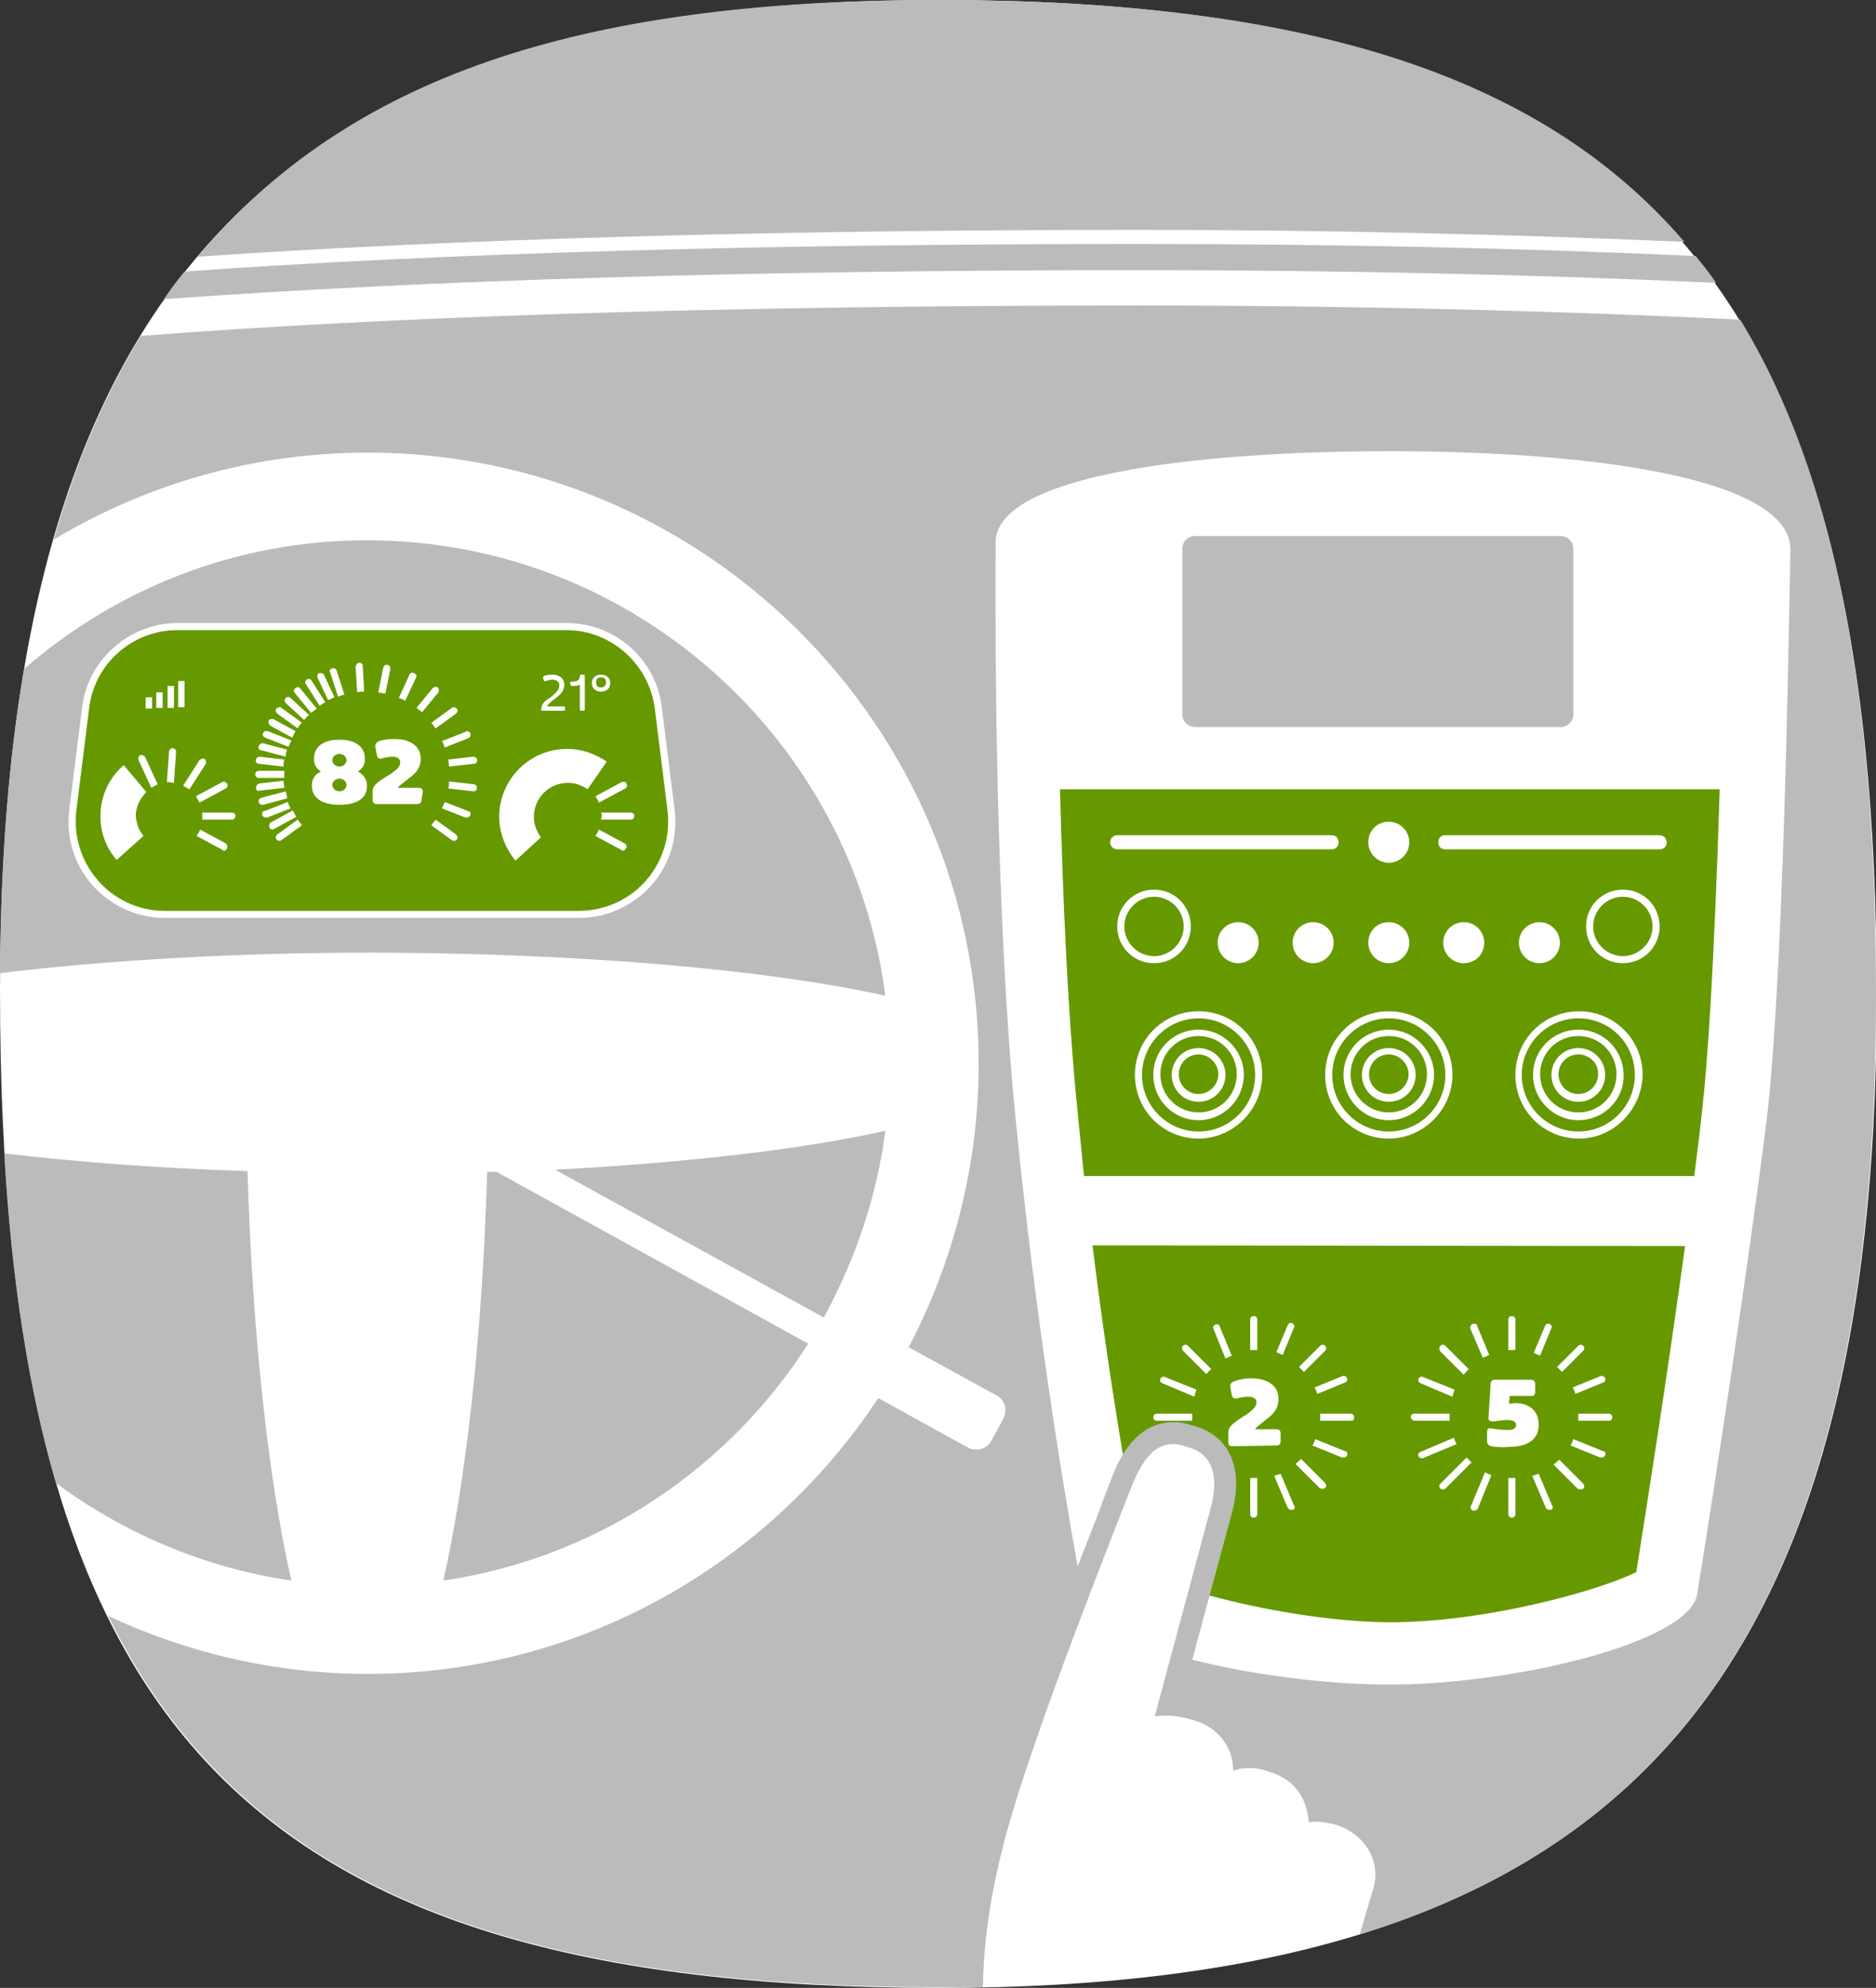 <?xml version="1.0" encoding="utf-8"?>
<!-- Generator: Adobe Illustrator 26.5.2, SVG Export Plug-In . SVG Version: 6.00 Build 0)  -->
<svg version="1.1" id="Laag_1" xmlns="http://www.w3.org/2000/svg" xmlns:xlink="http://www.w3.org/1999/xlink" x="0px" y="0px"
	 viewBox="0 0 265.3 281.1" style="enable-background:new 0 0 265.3 281.1;" xml:space="preserve">
<rect x="0" y="0" width="265.3" height="281.1" fill="#333333" stroke="none"/>
<style type="text/css">
	.st0{fill:#FFFFFF;}
	.st1{fill:#669900;}
	.st2{fill:#BBBBBB;}
</style>
<path class="st0" d="M0,140.1c0,102,32.8,141,132.7,141c92.9,0,132.7-39,132.7-140.1S232.5,0,132.7,0C39.8,0,0,39.4,0,140.1z"/>
<g>
	<g>
		<path class="st1" d="M223.2,149.1c-1.6,0-2.8,1.3-2.8,2.8c0,1.6,1.3,2.8,2.8,2.8c1.6,0,2.8-1.3,2.8-2.8
			C226.1,150.4,224.8,149.1,223.2,149.1L223.2,149.1z"/>
		<path class="st1" d="M196.4,149.1c-1.6,0-2.8,1.3-2.8,2.8c0,1.6,1.3,2.8,2.8,2.8c1.5,0,2.8-1.3,2.8-2.8
			C199.2,150.4,197.9,149.1,196.4,149.1z"/>
		<path class="st1" d="M167.4,131c0-2.3-1.9-4.2-4.2-4.2s-4.2,1.9-4.2,4.2s1.9,4.2,4.2,4.2S167.4,133.3,167.4,131z"/>
		<path class="st1" d="M169.5,149.1c-1.6,0-2.8,1.3-2.8,2.8c0,1.6,1.3,2.8,2.8,2.8c1.5,0,2.8-1.3,2.8-2.8
			C172.3,150.4,171,149.1,169.5,149.1z"/>
		<path class="st1" d="M169.5,146.5c-3,0-5.4,2.4-5.4,5.4s2.4,5.4,5.4,5.4s5.4-2.4,5.4-5.4S172.5,146.5,169.5,146.5z M169.5,155.8
			c-2.1,0-3.8-1.7-3.8-3.8c0-2.1,1.7-3.8,3.8-3.8s3.8,1.7,3.8,3.8S171.6,155.8,169.5,155.8z"/>
		<path class="st1" d="M196.4,146.5c-3,0-5.4,2.4-5.4,5.4s2.4,5.4,5.4,5.4s5.4-2.4,5.4-5.4S199.4,146.5,196.4,146.5z M196.4,155.8
			c-2.1,0-3.8-1.7-3.8-3.8c0-2.1,1.7-3.8,3.8-3.8s3.8,1.7,3.8,3.8S198.5,155.8,196.4,155.8z"/>
		<path class="st1" d="M196.4,144c-4.4,0-8,3.6-8,8s3.6,8,8,8s8-3.6,8-8S200.8,144,196.4,144z M196.4,158.4c-3.6,0-6.4-2.9-6.4-6.4
			c0-3.6,2.9-6.4,6.4-6.4c3.5,0,6.4,2.9,6.4,6.4C202.8,155.5,199.9,158.4,196.4,158.4z"/>
		<path class="st1" d="M223.2,146.5c-3,0-5.4,2.4-5.4,5.4s2.4,5.4,5.4,5.4c3,0,5.4-2.4,5.4-5.4S226.2,146.5,223.2,146.5L223.2,146.5
			z M223.2,155.8c-2.1,0-3.8-1.7-3.8-3.8c0-2.1,1.7-3.8,3.8-3.8s3.8,1.7,3.8,3.8S225.3,155.8,223.2,155.8L223.2,155.8z"/>
		<path class="st1" d="M169.5,144c-4.4,0-8,3.6-8,8s3.6,8,8,8s8-3.6,8-8S173.9,144,169.5,144z M169.5,158.4c-3.6,0-6.4-2.9-6.4-6.4
			c0-3.6,2.9-6.4,6.4-6.4c3.5,0,6.4,2.9,6.4,6.4C175.9,155.5,173,158.4,169.5,158.4z"/>
		<path class="st1" d="M149.9,111.6c0.4,15.2,1.1,32,2.5,45.7c0.3,3,0.6,6,0.9,9h86.3c0.4-3.2,0.8-6.3,1.1-9.2
			c0.8-7,1.7-20.2,2.5-45.5L149.9,111.6L149.9,111.6z M196.4,116.2c1.6,0,2.9,1.3,2.9,2.9s-1.3,2.9-2.9,2.9s-2.9-1.3-2.9-2.9
			S194.7,116.2,196.4,116.2z M196.4,130.4c1.6,0,2.9,1.3,2.9,2.9s-1.3,2.9-2.9,2.9s-2.9-1.3-2.9-2.9S194.7,130.4,196.4,130.4z
			 M157,119.1c0-0.6,0.5-1,1-1h30.3c0.6,0,1,0.4,1,1s-0.4,1-1,1H158C157.5,120.1,157,119.7,157,119.1z M178,133.3
			c0,1.6-1.3,2.9-2.9,2.9s-2.9-1.3-2.9-2.9s1.3-2.9,2.9-2.9S178,131.7,178,133.3z M158,131c0-2.9,2.3-5.2,5.2-5.2s5.2,2.3,5.2,5.2
			s-2.3,5.2-5.2,5.2S158,133.9,158,131z M169.5,161c-5,0-9-4-9-9c0-5,4-9,9-9c5,0,9,4,9,9C178.5,156.9,174.4,161,169.5,161z
			 M182.8,133.3c0-1.6,1.3-2.9,2.9-2.9s2.9,1.3,2.9,2.9s-1.3,2.9-2.9,2.9S182.8,134.9,182.8,133.3z M196.4,161c-5,0-9-4-9-9
			c0-5,4-9,9-9c5,0,9,4,9,9C205.4,156.9,201.3,161,196.4,161z M207,136.2c-1.6,0-2.9-1.3-2.9-2.9s1.3-2.9,2.9-2.9s2.9,1.3,2.9,2.9
			S208.7,136.2,207,136.2z M223.3,161c-5,0-9-4-9-9c0-5,4-9,9-9s9,4,9,9C232.2,156.9,228.2,161,223.3,161L223.3,161z M214.8,133.3
			c0-1.6,1.3-2.9,2.9-2.9s2.9,1.3,2.9,2.9s-1.3,2.9-2.9,2.9S214.8,134.9,214.8,133.3z M229.5,136.2c-2.9,0-5.2-2.3-5.2-5.2
			s2.3-5.2,5.2-5.2s5.2,2.3,5.2,5.2S232.4,136.2,229.5,136.2z M234.7,120.1h-30.3c-0.6,0-1-0.4-1-1s0.4-1,1-1h30.3c0.5,0,1,0.4,1,1
			S235.3,120.1,234.7,120.1z"/>
		<path class="st1" d="M229.5,126.8c-2.3,0-4.2,1.9-4.2,4.2s1.9,4.2,4.2,4.2s4.2-1.9,4.2-4.2S231.8,126.8,229.5,126.8z"/>
		<path class="st1" d="M223.2,144c-4.4,0-8,3.6-8,8s3.6,8,8,8c4.4,0,8-3.6,8-8S227.7,144,223.2,144z M223.2,158.4
			c-3.5,0-6.4-2.9-6.4-6.4c0-3.6,2.9-6.4,6.4-6.4c3.6,0,6.4,2.9,6.4,6.4C229.7,155.5,226.8,158.4,223.2,158.4L223.2,158.4z"/>
	</g>
	<path class="st1" d="M154.5,176.1c1.3,10.6,2.8,20.6,4.3,29.6c1.4-2.2,3.6-4.5,7-4.5c0.8,0,1.7,0.1,2.5,0.4l0.7,0.2
		c4.8,1.4,6.7,6,5.1,12.3l-3.1,11.5c7.3,2,17,3.7,25.2,3.8h0.3c13.7,0,29.7-4.5,34.9-7.1c1.3-8.2,4.4-27.8,6.9-46.1L154.5,176.1
		L154.5,176.1z M190.5,194.9c0.1,0.2,0,0.5-0.3,0.6l-3.9,1.6c-0.1-0.3-0.2-0.6-0.4-0.9l3.9-1.6C190.1,194.5,190.4,194.6,190.5,194.9
		L190.5,194.9z M186.7,190.3c0.2-0.2,0.5-0.2,0.7,0c0.2,0.2,0.2,0.5,0,0.7l-3,3c-0.2-0.2-0.5-0.5-0.7-0.7L186.7,190.3z M182.1,187.4
		c0.1-0.3,0.4-0.4,0.6-0.3c0.3,0.1,0.4,0.4,0.3,0.6l-1.6,3.9c-0.3-0.1-0.6-0.3-0.9-0.4L182.1,187.4L182.1,187.4z M176.8,186.6
		c0-0.3,0.2-0.5,0.5-0.5s0.5,0.2,0.5,0.5v4.3c-0.1,0-0.1,0-0.2,0c-0.3,0-0.6,0-0.8,0V186.6L176.8,186.6z M163.6,200.9
		c-0.3,0-0.5-0.2-0.5-0.5s0.2-0.5,0.5-0.5h5c0,0,0,0.1,0,0.1c0,0.3,0,0.6,0,0.9H163.6L163.6,200.9z M168.9,197.5l-4.5-1.9
		c-0.3-0.1-0.4-0.4-0.3-0.6c0.1-0.3,0.4-0.4,0.6-0.3l4.5,1.8C169.1,196.8,169,197.1,168.9,197.5L168.9,197.5z M170.6,194.3l-3.3-3.3
		c-0.2-0.2-0.2-0.5,0-0.7c0.2-0.2,0.5-0.2,0.7,0l3.3,3.3C171,193.8,170.8,194.1,170.6,194.3L170.6,194.3z M171.6,187.9
		c-0.1-0.2,0-0.5,0.3-0.6c0.2-0.1,0.6,0,0.6,0.3l1.7,4.1c-0.3,0.1-0.6,0.3-0.9,0.4L171.6,187.9L171.6,187.9z M177.8,214.1
		c0,0.3-0.2,0.5-0.5,0.5s-0.5-0.2-0.5-0.5v-5.1c0.3,0,0.5,0,0.8,0c0.1,0,0.1,0,0.2,0V214.1L177.8,214.1z M174.3,204.5
		c-0.5,0-0.6-0.2-0.6-0.6v-1.2c0-0.8,0.2-1.1,1.8-2.2l0.8-0.5c1-0.7,1.4-1.2,1.4-1.7c0-0.5-0.4-0.8-1.2-0.8c-0.5,0-1,0.1-1.4,0.2
		c-0.5,0.2-0.8,0-0.9-0.4l-0.2-1.1c-0.1-0.5,0.1-0.7,0.6-0.9c0.6-0.2,1.3-0.4,2.3-0.4c2.3,0,3.9,1,3.9,2.9c0,1.2-0.5,2-1.7,2.9
		l-1,0.8c-0.4,0.3-0.6,0.5-0.6,0.6h3c0.4,0,0.6,0.2,0.6,0.6v1.1c0,0.4-0.2,0.6-0.6,0.6L174.3,204.5L174.3,204.5z M182.8,213.5
		c-0.1,0-0.1,0-0.2,0c-0.2,0-0.4-0.1-0.5-0.3l-1.9-4.5c0.3-0.1,0.6-0.2,0.9-0.3l1.9,4.5C183.2,213.1,183.1,213.4,182.8,213.5
		L182.8,213.5z M187.4,210.4c-0.1,0.1-0.2,0.1-0.4,0.1c-0.1,0-0.3,0-0.4-0.1l-3.4-3.4c0.3-0.2,0.5-0.4,0.8-0.7l3.3,3.3
		C187.6,209.9,187.6,210.2,187.4,210.4L187.4,210.4z M190.5,205.8c-0.1,0.2-0.3,0.3-0.5,0.3c-0.1,0-0.1,0-0.2,0l-4.2-1.7
		c0.2-0.3,0.3-0.6,0.4-0.9l4.2,1.7C190.5,205.2,190.6,205.5,190.5,205.8L190.5,205.8z M191.1,200.9h-4.4c0-0.3,0-0.6,0-0.9
		c0-0.1,0-0.1,0-0.1h4.3c0.3,0,0.5,0.2,0.5,0.5S191.4,200.9,191.1,200.9L191.1,200.9z M227,194.9c0.1,0.2,0,0.5-0.3,0.6l-3.9,1.6
		c-0.1-0.3-0.2-0.6-0.4-0.9l3.9-1.6C226.6,194.5,226.9,194.6,227,194.9L227,194.9z M223.2,190.3c0.2-0.2,0.5-0.2,0.7,0
		c0.2,0.2,0.2,0.5,0,0.7l-3,3c-0.2-0.2-0.5-0.5-0.7-0.7L223.2,190.3z M218.5,187.5c0.1-0.3,0.4-0.4,0.6-0.3c0.3,0.1,0.4,0.4,0.3,0.6
		l-1.6,3.9c-0.3-0.1-0.6-0.3-0.9-0.4L218.5,187.5L218.5,187.5z M213.3,186.6c0-0.3,0.2-0.5,0.5-0.5s0.5,0.2,0.5,0.5v4.3
		c-0.1,0-0.1,0-0.2,0c-0.3,0-0.6,0-0.8,0V186.6L213.3,186.6z M208.3,187.2c0.2-0.1,0.6,0,0.6,0.3l1.7,4.1c-0.3,0.1-0.6,0.3-0.9,0.4
		l-1.8-4.2C207.9,187.6,208,187.3,208.3,187.2L208.3,187.2z M203.7,190.3c0.2-0.2,0.5-0.2,0.7,0l3.3,3.3c-0.2,0.2-0.5,0.5-0.7,0.8
		l-3.3-3.3C203.5,190.8,203.5,190.5,203.7,190.3L203.7,190.3z M200.6,195c0.1-0.3,0.4-0.4,0.6-0.3l4.5,1.8c-0.1,0.3-0.2,0.6-0.3,1
		l-4.5-1.9C200.6,195.5,200.5,195.2,200.6,195L200.6,195z M199.5,200.4c0-0.3,0.2-0.5,0.5-0.5h5c0,0,0,0.1,0,0.1c0,0.3,0,0.6,0,0.9
		h-5C199.8,200.9,199.5,200.6,199.5,200.4L199.5,200.4z M201.1,206.2c-0.2,0-0.4-0.1-0.5-0.3c-0.1-0.2,0-0.5,0.3-0.6l4.7-2
		c0.1,0.3,0.2,0.6,0.4,0.9l-4.8,2C201.2,206.2,201.2,206.2,201.1,206.2L201.1,206.2z M204.1,210.6c-0.1,0-0.3,0-0.4-0.1
		c-0.2-0.2-0.2-0.5,0-0.7l3.7-3.7c0.2,0.2,0.5,0.5,0.7,0.7l-3.7,3.7C204.3,210.6,204.2,210.6,204.1,210.6L204.1,210.6z M209,213.3
		c-0.1,0.2-0.3,0.3-0.5,0.3c-0.1,0-0.1,0-0.2,0c-0.3-0.1-0.4-0.4-0.3-0.6l2-4.8c0.3,0.1,0.6,0.3,0.9,0.4L209,213.3L209,213.3z
		 M210.9,204.5c-0.4-0.1-0.6-0.3-0.6-0.8v-1.2c0-0.5,0.2-0.6,0.7-0.5c0.5,0.1,1.5,0.2,2.2,0.2c0.8,0,1.2-0.2,1.2-0.7
		c0-0.5-0.5-0.7-1.3-0.7c-0.7,0-1.6,0.2-2,0.2c-0.4,0-0.7-0.2-0.6-0.6l0.3-4.7c0-0.4,0.2-0.6,0.6-0.6h5.1c0.4,0,0.6,0.2,0.6,0.6v1.1
		c0,0.5-0.2,0.6-0.6,0.6h-3l-0.1,1.1c0.3,0,0.5-0.1,0.8-0.1c2.1,0,3.4,1.1,3.4,3.1c0,2-1.5,3.1-4.3,3.1
		C212.5,204.7,211.4,204.6,210.9,204.5L210.9,204.5z M214.3,214.1c0,0.3-0.2,0.5-0.5,0.5s-0.5-0.2-0.5-0.5v-5.1c0.3,0,0.6,0,0.8,0
		c0.1,0,0.1,0,0.2,0V214.1L214.3,214.1z M219.3,213.5c-0.1,0-0.1,0-0.2,0c-0.2,0-0.4-0.1-0.5-0.3l-1.9-4.5c0.3-0.1,0.6-0.2,0.9-0.3
		l1.9,4.5C219.7,213.1,219.6,213.4,219.3,213.5L219.3,213.5z M223.9,210.5c-0.1,0.1-0.2,0.1-0.4,0.1c-0.1,0-0.3,0-0.4-0.1l-3.4-3.4
		c0.3-0.2,0.5-0.4,0.8-0.7l3.3,3.3C224.1,210,224.1,210.3,223.9,210.5L223.9,210.5z M227,205.8c-0.1,0.2-0.3,0.3-0.5,0.3
		c-0.1,0-0.1,0-0.2,0l-4.2-1.7c0.2-0.3,0.3-0.6,0.4-0.9l4.2,1.7C227,205.2,227.1,205.5,227,205.8L227,205.8z M227.6,200.9h-4.4
		c0-0.3,0-0.6,0-0.9c0-0.1,0-0.1,0-0.1h4.3c0.3,0,0.5,0.2,0.5,0.5S227.8,200.9,227.6,200.9z"/>
	<g>
		<ellipse class="st1" cx="48" cy="111" rx="1" ry="0.9"/>
		<path class="st1" d="M94.4,114.6l-1.8-14.4c-0.8-6.3-6.2-11.1-12.5-11.1h-55c-6.4,0-11.8,4.8-12.5,11.1l-1.8,14.4
			c-0.9,7.5,4.9,14.2,12.5,14.2h58.5C89.5,128.8,95.3,122.2,94.4,114.6L94.4,114.6z M20.6,98.6h0.9v1.6h-0.9V98.6z M20.3,118.2
			l-3.8,3.4c-1.5-1.7-2.3-3.9-2.3-6.2c0-2.9,1.3-5.5,3.3-7.2l3.2,3.8c-0.9,0.9-1.5,2.1-1.5,3.4C19.3,116.4,19.6,117.4,20.3,118.2
			L20.3,118.2z M21.4,111.4l-1.8-3.9c-0.1-0.2,0-0.6,0.2-0.7c0.2-0.1,0.5,0,0.7,0.2l1.8,3.9C22,111.1,21.7,111.2,21.4,111.4z
			 M23,100.1h-0.9v-2.2H23V100.1z M23.7,97h0.9v3.1h-0.9V97z M24.6,110.7c-0.2,0-0.5-0.1-0.8-0.1c-0.1,0-0.2,0-0.2,0l0.3-4.3
			c0-0.3,0.3-0.5,0.5-0.5c0.3,0,0.5,0.2,0.5,0.5L24.6,110.7z M85,95.4c0.8,0,1.3,0.5,1.3,1.2s-0.5,1.2-1.3,1.2s-1.3-0.5-1.3-1.2
			S84.2,95.4,85,95.4z M80.6,96.6c0-0.2,0.1-0.2,0.2-0.2c0.8,0,1.2-0.2,1.2-0.8c0-0.2,0.1-0.2,0.2-0.2h0.3c0.2,0,0.2,0.1,0.2,0.2
			v4.7c0,0.2-0.1,0.2-0.2,0.2h-0.3c-0.2,0-0.2-0.1-0.2-0.2v-3.5c-0.3,0.2-0.7,0.2-1.1,0.2c-0.2,0-0.2-0.1-0.2-0.2L80.6,96.6
			L80.6,96.6z M76.6,100.1c0-0.5,0.2-0.8,1.1-1.4l0.3-0.2c0.7-0.6,1.1-1,1.1-1.6c0-0.5-0.4-0.8-1-0.8c-0.3,0-0.6,0.1-0.9,0.2
			c-0.2,0.1-0.3,0-0.3-0.1l-0.1-0.3c0-0.1,0-0.2,0.1-0.3c0.2-0.1,0.8-0.2,1.2-0.2c1.1,0,1.7,0.6,1.7,1.4c0,0.8-0.4,1.3-1.3,2
			l-0.4,0.3c-0.5,0.4-0.7,0.6-0.7,0.8h2.3c0.2,0,0.2,0.1,0.2,0.2v0.2c0,0.2-0.1,0.2-0.2,0.2h-3c-0.2,0-0.2-0.1-0.2-0.2L76.6,100.1
			L76.6,100.1z M66.5,103.7c0.1,0.3,0,0.6-0.3,0.7l-3.3,1.3c-0.1-0.3-0.2-0.6-0.4-0.9l3.3-1.3C66.1,103.3,66.4,103.4,66.5,103.7
			L66.5,103.7z M57.9,95.4c0.1-0.2,0.4-0.4,0.7-0.2s0.4,0.4,0.2,0.7l-1.5,3.2c-0.3-0.2-0.6-0.3-0.9-0.4L57.9,95.4z M54.2,94.4
			c0.1-0.3,0.3-0.4,0.6-0.4c0.3,0.1,0.4,0.3,0.4,0.6l-0.7,3.5c-0.3-0.1-0.7-0.1-1-0.2L54.2,94.4L54.2,94.4z M50.8,93.7
			c0.3,0,0.5,0.2,0.5,0.5l0.2,3.6c-0.3,0-0.7,0-1,0.1l-0.2-3.6C50.3,94,50.6,93.7,50.8,93.7z M47,94.5c0.3-0.1,0.5,0.1,0.6,0.3
			l1.1,3.4c-0.3,0.1-0.6,0.2-0.9,0.3l-1.1-3.4C46.5,94.8,46.7,94.6,47,94.5z M45.1,95.2c0.2-0.1,0.6,0,0.7,0.2l1.5,3.2
			c-0.3,0.1-0.6,0.3-0.9,0.4l-1.5-3.2C44.8,95.6,44.9,95.3,45.1,95.2z M43.4,96.1c0.2-0.2,0.5-0.1,0.7,0.2l1.9,3
			c-0.3,0.2-0.6,0.3-0.8,0.5l-1.9-3C43.1,96.6,43.1,96.3,43.4,96.1L43.4,96.1z M38,101.9c0.1-0.2,0.4-0.3,0.7-0.2l3.1,1.7
			c-0.2,0.3-0.3,0.6-0.5,0.9l-3.1-1.7C38,102.4,37.9,102.1,38,101.9z M37.2,103.7c0.1-0.3,0.4-0.4,0.7-0.3l3.3,1.3
			c-0.1,0.3-0.3,0.6-0.4,0.9l-3.3-1.3C37.2,104.2,37.1,103.9,37.2,103.7L37.2,103.7z M36.6,105.5c0.1-0.3,0.3-0.4,0.6-0.4l3.4,0.9
			c-0.1,0.3-0.2,0.6-0.2,1l-3.4-0.9C36.6,106.1,36.5,105.8,36.6,105.5z M36.7,107l3.5,0.4c-0.1,0.3-0.1,0.7-0.1,1l-3.5-0.4
			c-0.3,0-0.5-0.3-0.4-0.6C36.2,107.2,36.5,107,36.7,107L36.7,107z M25.2,96.3h0.9v3.7h-0.9V96.3z M25.9,111.1l2.3-3.6
			c0.2-0.2,0.5-0.3,0.7-0.2c0.2,0.1,0.3,0.5,0.2,0.7l-2.3,3.6C26.5,111.5,26.3,111.3,25.9,111.1z M31.4,110.6
			c0.2-0.1,0.5-0.1,0.7,0.2s0,0.6-0.2,0.7l-3.7,2c-0.1-0.3-0.3-0.6-0.5-0.9L31.4,110.6L31.4,110.6z M32.1,120
			c-0.1,0.2-0.3,0.3-0.4,0.3c-0.1,0-0.2,0-0.2-0.1l-3.7-2c0.2-0.3,0.4-0.6,0.5-0.9l3.7,2C32.1,119.5,32.2,119.8,32.1,120L32.1,120z
			 M32.8,115.9h-4.2c0-0.2,0-0.3,0-0.5s0-0.3,0-0.5h4.2c0.3,0,0.5,0.2,0.5,0.5S33,115.9,32.8,115.9z M36.6,109h3.6
			c0,0.2,0,0.3,0,0.5s0,0.3,0,0.5h-3.6c-0.3,0-0.5-0.2-0.5-0.5S36.3,109,36.6,109z M36.2,111.4c0-0.3,0.2-0.5,0.4-0.6l3.5-0.4
			c0,0.3,0.1,0.7,0.1,1l-3.5,0.4c0,0,0,0-0.1,0C36.4,111.9,36.2,111.7,36.2,111.4L36.2,111.4z M36.6,113.4c-0.1-0.3,0.1-0.5,0.4-0.6
			l3.4-0.9c0.1,0.3,0.2,0.6,0.2,1l-3.4,0.9c0,0-0.1,0-0.1,0C36.8,113.8,36.6,113.6,36.6,113.4L36.6,113.4z M37.6,115.6
			c-0.2,0-0.4-0.1-0.5-0.3c-0.1-0.3,0-0.6,0.3-0.6l3.3-1.3c0.1,0.3,0.2,0.6,0.4,0.9l-3.3,1.3C37.8,115.6,37.7,115.6,37.6,115.6
			L37.6,115.6z M38.5,117.3c-0.2,0-0.3-0.1-0.4-0.3c-0.1-0.2,0-0.6,0.2-0.7l3.1-1.7c0.2,0.3,0.3,0.6,0.5,0.9l-3.1,1.7
			C38.6,117.3,38.5,117.3,38.5,117.3L38.5,117.3z M39.8,118.8c-0.1,0.1-0.2,0.1-0.3,0.1c-0.2,0-0.3-0.1-0.4-0.2
			c-0.2-0.2-0.1-0.5,0.1-0.7l2.9-2.1c0.2,0.3,0.4,0.5,0.6,0.8L39.8,118.8L39.8,118.8z M42.1,103l-2.9-2.1c-0.2-0.2-0.3-0.5-0.1-0.7
			c0.2-0.2,0.5-0.3,0.7-0.1l2.9,2.1C42.4,102.5,42.2,102.7,42.1,103L42.1,103z M43,101.8l-2.6-2.4c-0.2-0.2-0.2-0.5,0-0.7
			s0.5-0.2,0.7,0l2.6,2.4C43.4,101.3,43.2,101.6,43,101.8L43,101.8z M41.7,98c-0.2-0.2-0.2-0.5,0.1-0.7c0.2-0.2,0.5-0.2,0.7,0.1
			l2.3,2.8c-0.3,0.2-0.5,0.4-0.8,0.6L41.7,98L41.7,98z M48,113.8c-2.5,0-3.9-1-3.9-2.7c0-0.9,0.4-1.6,1.3-2c-0.7-0.4-1-1.1-1-1.8
			c0-1.7,1.3-2.7,3.6-2.7s3.6,1,3.6,2.7c0,0.8-0.3,1.4-1,1.8c0.8,0.4,1.3,1.1,1.3,2C51.9,112.9,50.5,113.8,48,113.8z M59.6,113.1
			c0,0.4-0.2,0.6-0.6,0.6h-5.7c-0.4,0-0.6-0.2-0.6-0.6V112c0-0.7,0.2-1.1,1.8-2.1l0.8-0.5c1-0.7,1.3-1.1,1.3-1.6
			c0-0.5-0.4-0.8-1.1-0.8c-0.4,0-0.9,0.1-1.4,0.2c-0.5,0.2-0.7,0-0.8-0.4l-0.2-1.1c-0.1-0.4,0.1-0.7,0.5-0.9
			c0.6-0.2,1.3-0.3,2.2-0.3c2.2,0,3.7,1,3.7,2.8c0,1.1-0.5,1.9-1.6,2.7l-1,0.8c-0.4,0.3-0.6,0.4-0.6,0.6h2.9c0.4,0,0.6,0.2,0.6,0.6
			L59.6,113.1L59.6,113.1z M58.9,100.1l2.3-2.8c0.2-0.2,0.5-0.2,0.7-0.1c0.2,0.2,0.2,0.5,0.1,0.7l-2.3,2.8
			C59.4,100.5,59.2,100.3,58.9,100.1L58.9,100.1z M63.9,100.1c0.2-0.2,0.5-0.1,0.7,0.1c0.2,0.2,0.1,0.5-0.1,0.7l-2.9,2.1
			c-0.2-0.3-0.4-0.5-0.6-0.8L63.9,100.1L63.9,100.1z M64.6,118.7c-0.1,0.1-0.2,0.2-0.4,0.2c-0.1,0-0.2,0-0.3-0.1l-2.9-2.1
			c0.2-0.3,0.4-0.5,0.6-0.8l2.9,2.1C64.7,118.2,64.8,118.5,64.6,118.7L64.6,118.7z M66.5,115.3c-0.1,0.2-0.3,0.3-0.5,0.3
			c-0.1,0-0.1,0-0.2,0l-3.3-1.3c0.1-0.3,0.3-0.6,0.4-0.9l3.3,1.3C66.5,114.7,66.6,115,66.5,115.3L66.5,115.3z M67,111.9
			C67,111.9,66.9,111.9,67,111.9l-3.6-0.4c0.1-0.3,0.1-0.7,0.1-1l3.5,0.4c0.3,0,0.5,0.3,0.4,0.6C67.5,111.7,67.2,111.9,67,111.9
			L67,111.9z M67,108l-3.5,0.4c0-0.3-0.1-0.7-0.1-1l3.5-0.4c0.3,0,0.5,0.2,0.6,0.4C67.5,107.8,67.3,108,67,108L67,108z M80.3,110.7
			c-2.6,0-4.8,2.1-4.8,4.8c0,1.1,0.4,2.1,1,2.9l-3.6,3.3c-1.4-1.7-2.3-3.9-2.3-6.2c0-5.3,4.3-9.6,9.6-9.6c2.1,0,4,0.7,5.6,1.8
			l-2.7,3.9C82.2,111,81.3,110.7,80.3,110.7L80.3,110.7z M87.9,110.6c0.2-0.1,0.6-0.1,0.7,0.2s0.1,0.6-0.2,0.7l-3.7,2
			c-0.1-0.3-0.3-0.6-0.5-0.9L87.9,110.6L87.9,110.6z M88.5,120c-0.1,0.2-0.3,0.3-0.4,0.3c-0.1,0-0.2,0-0.2-0.1l-3.7-2
			c0.2-0.3,0.4-0.6,0.5-0.9l3.7,2C88.6,119.5,88.7,119.8,88.5,120L88.5,120z M89.2,115.9H85c0-0.2,0.1-0.3,0.1-0.5s0-0.3-0.1-0.5
			h4.2c0.3,0,0.5,0.2,0.5,0.5S89.5,115.9,89.2,115.9z"/>
		<ellipse class="st1" cx="48" cy="107.5" rx="1" ry="0.9"/>
		<path class="st1" d="M85,97.2c0.4,0,0.7-0.2,0.7-0.7s-0.2-0.7-0.7-0.7s-0.7,0.2-0.7,0.7S84.5,97.2,85,97.2z"/>
	</g>
</g>
<g>
	<path class="st2" d="M238.2,34.2C217.7,10.3,184,0,132.7,0S49.3,11,27.9,36.3c36.3-2.5,81.5-3.8,133-3.8
		C186.9,32.5,213.1,33.1,238.2,34.2z"/>
	<path class="st2" d="M242.7,40c-0.9-1.3-1.9-2.6-2.9-3.8c-24.2-1.1-50.6-1.7-78.9-1.7c-53.3,0-98.5,1.3-134.8,3.9
		c-1,1.2-2,2.5-2.9,3.9c37.1-2.7,83.9-4.1,137.6-4.1C189.3,38.2,216.9,38.8,242.7,40L242.7,40z"/>
	<path class="st2" d="M169,75.8h51.7c1,0,1.8,0.8,1.8,1.8v23.4c0,1-0.8,1.8-1.8,1.8H169c-1,0-1.8-0.8-1.8-1.8V77.6
		C167.2,76.6,168,75.8,169,75.8z"/>
	<path class="st2" d="M246.1,45.2c-26.8-1.3-55.6-2-85.2-2c-61.7,0-107.3,1.7-141,4.3c-5.1,8.4-9.2,17.9-12.3,28.8
		c13-7.8,28.2-12.3,44.4-12.3c47.7,0,86.4,38.8,86.4,86.4c0,14.4-3.6,28.1-9.9,40.1l12.4,6.8c1.2,0.6,1.6,2.1,1,3.3l-1.7,3.1
		c-0.6,1.2-2.1,1.6-3.3,1l-12.7-7c-15.5,23.5-42.1,39-72.2,39c-13.1,0-25.6-3-36.7-8.2c18.2,37,54.5,52.5,117.5,52.5
		c1.1,0,2.1,0,3.2,0c1,0,2,0,3,0c0.1-6.5,1.1-14.5,4.2-24.8c4.3-14.3,13.2-36.7,16.7-45.7c1.5-3.8,3.2-6.3,6-6.3
		c0.5,0,1.1,0.1,1.6,0.3l0.7,0.2c3.6,1.1,4.1,4.6,3,8.6l-7.9,29.4c0.6-0.1,1.2-0.1,1.7-0.1c1.2,0,2.4,0.2,4,0.7
		c3.2,1,5.4,3.7,5.4,7.1c0.8-0.3,1.5-0.4,2.2-0.4c1,0,1.9,0.2,2.8,0.5c3.7,1.1,5.4,3.7,5.7,7.2c0.3-0.1,0.6-0.1,1-0.1
		c0.9,0,1.9,0.2,2.7,0.4c4.1,1.2,6.6,5.1,5.4,9.1l-1.9,6.4c1.2-0.4,2.3-0.7,3.5-1.1c48.1-16.4,69.5-57.2,69.5-131.4
		C265.3,98.8,259.7,67.5,246.1,45.2L246.1,45.2z M240,225.5c-1.3,6.9-26.5,12.8-43.8,12.7c-8.7,0-19.2-1.4-27.6-3.5l5.6-20.7
		c1.7-6.2-0.2-10.8-5.1-12.3l-0.7-0.2c-0.9-0.3-1.7-0.4-2.5-0.4c-5.6,0-8,6-8.8,8.2c-0.5,1.2-1,2.6-1.6,4.2c-0.9,2.4-2,5.1-3.1,8
		c-2.4-13.3-6.2-37-8.8-63.6c-2.8-28-2.9-67.7-2.8-81.2c0-9.2,26.8-12.9,55.8-12.9s56.6,3.9,56.6,13.9c-0.3,15.8-1,59.6-3.3,80.2
		C247.2,179.4,242.3,211.3,240,225.5L240,225.5z"/>
	<path class="st2" d="M125.2,140.8c-4.7-36.3-35.8-64.4-73.3-64.4c-18.6,0-35.5,6.9-48.5,18.2c-2.2,12.8-3.3,27.1-3.4,43
		c14.9-1.8,33.2-2.9,53-2.9C82.4,134.8,108.5,137.1,125.2,140.8L125.2,140.8z M13.1,125.2c-2.6-2.9-3.8-6.8-3.3-10.7l1.8-14.4
		c0.8-6.8,6.7-12,13.5-12h55c6.9,0,12.7,5.1,13.5,12l1.8,14.4c0.5,3.9-0.7,7.8-3.3,10.7c-2.6,2.9-6.3,4.6-10.2,4.6H23.3
		C19.4,129.8,15.7,128.1,13.1,125.2L13.1,125.2z"/>
	<path class="st2" d="M35,165.6c-12.6-0.4-24.2-1.3-34.4-2.5c1,17.7,3.4,33.2,7.3,46.6c9.6,7.1,21,12,33.3,13.8
		C38,209.4,35.7,189,35,165.6L35,165.6z"/>
	<path class="st2" d="M125.2,159.9c-11.6,2.6-27.9,4.5-46.7,5.5l38,20.9C120.9,178.2,124,169.3,125.2,159.9L125.2,159.9z"/>
	<path class="st2" d="M68.9,165.7c-0.7,23.3-3,43.6-6.2,57.8c21.7-3.2,40.3-15.8,51.6-33.5l-44.1-24.3
		C69.7,165.7,69.3,165.7,68.9,165.7L68.9,165.7z"/>
</g>
</svg>

